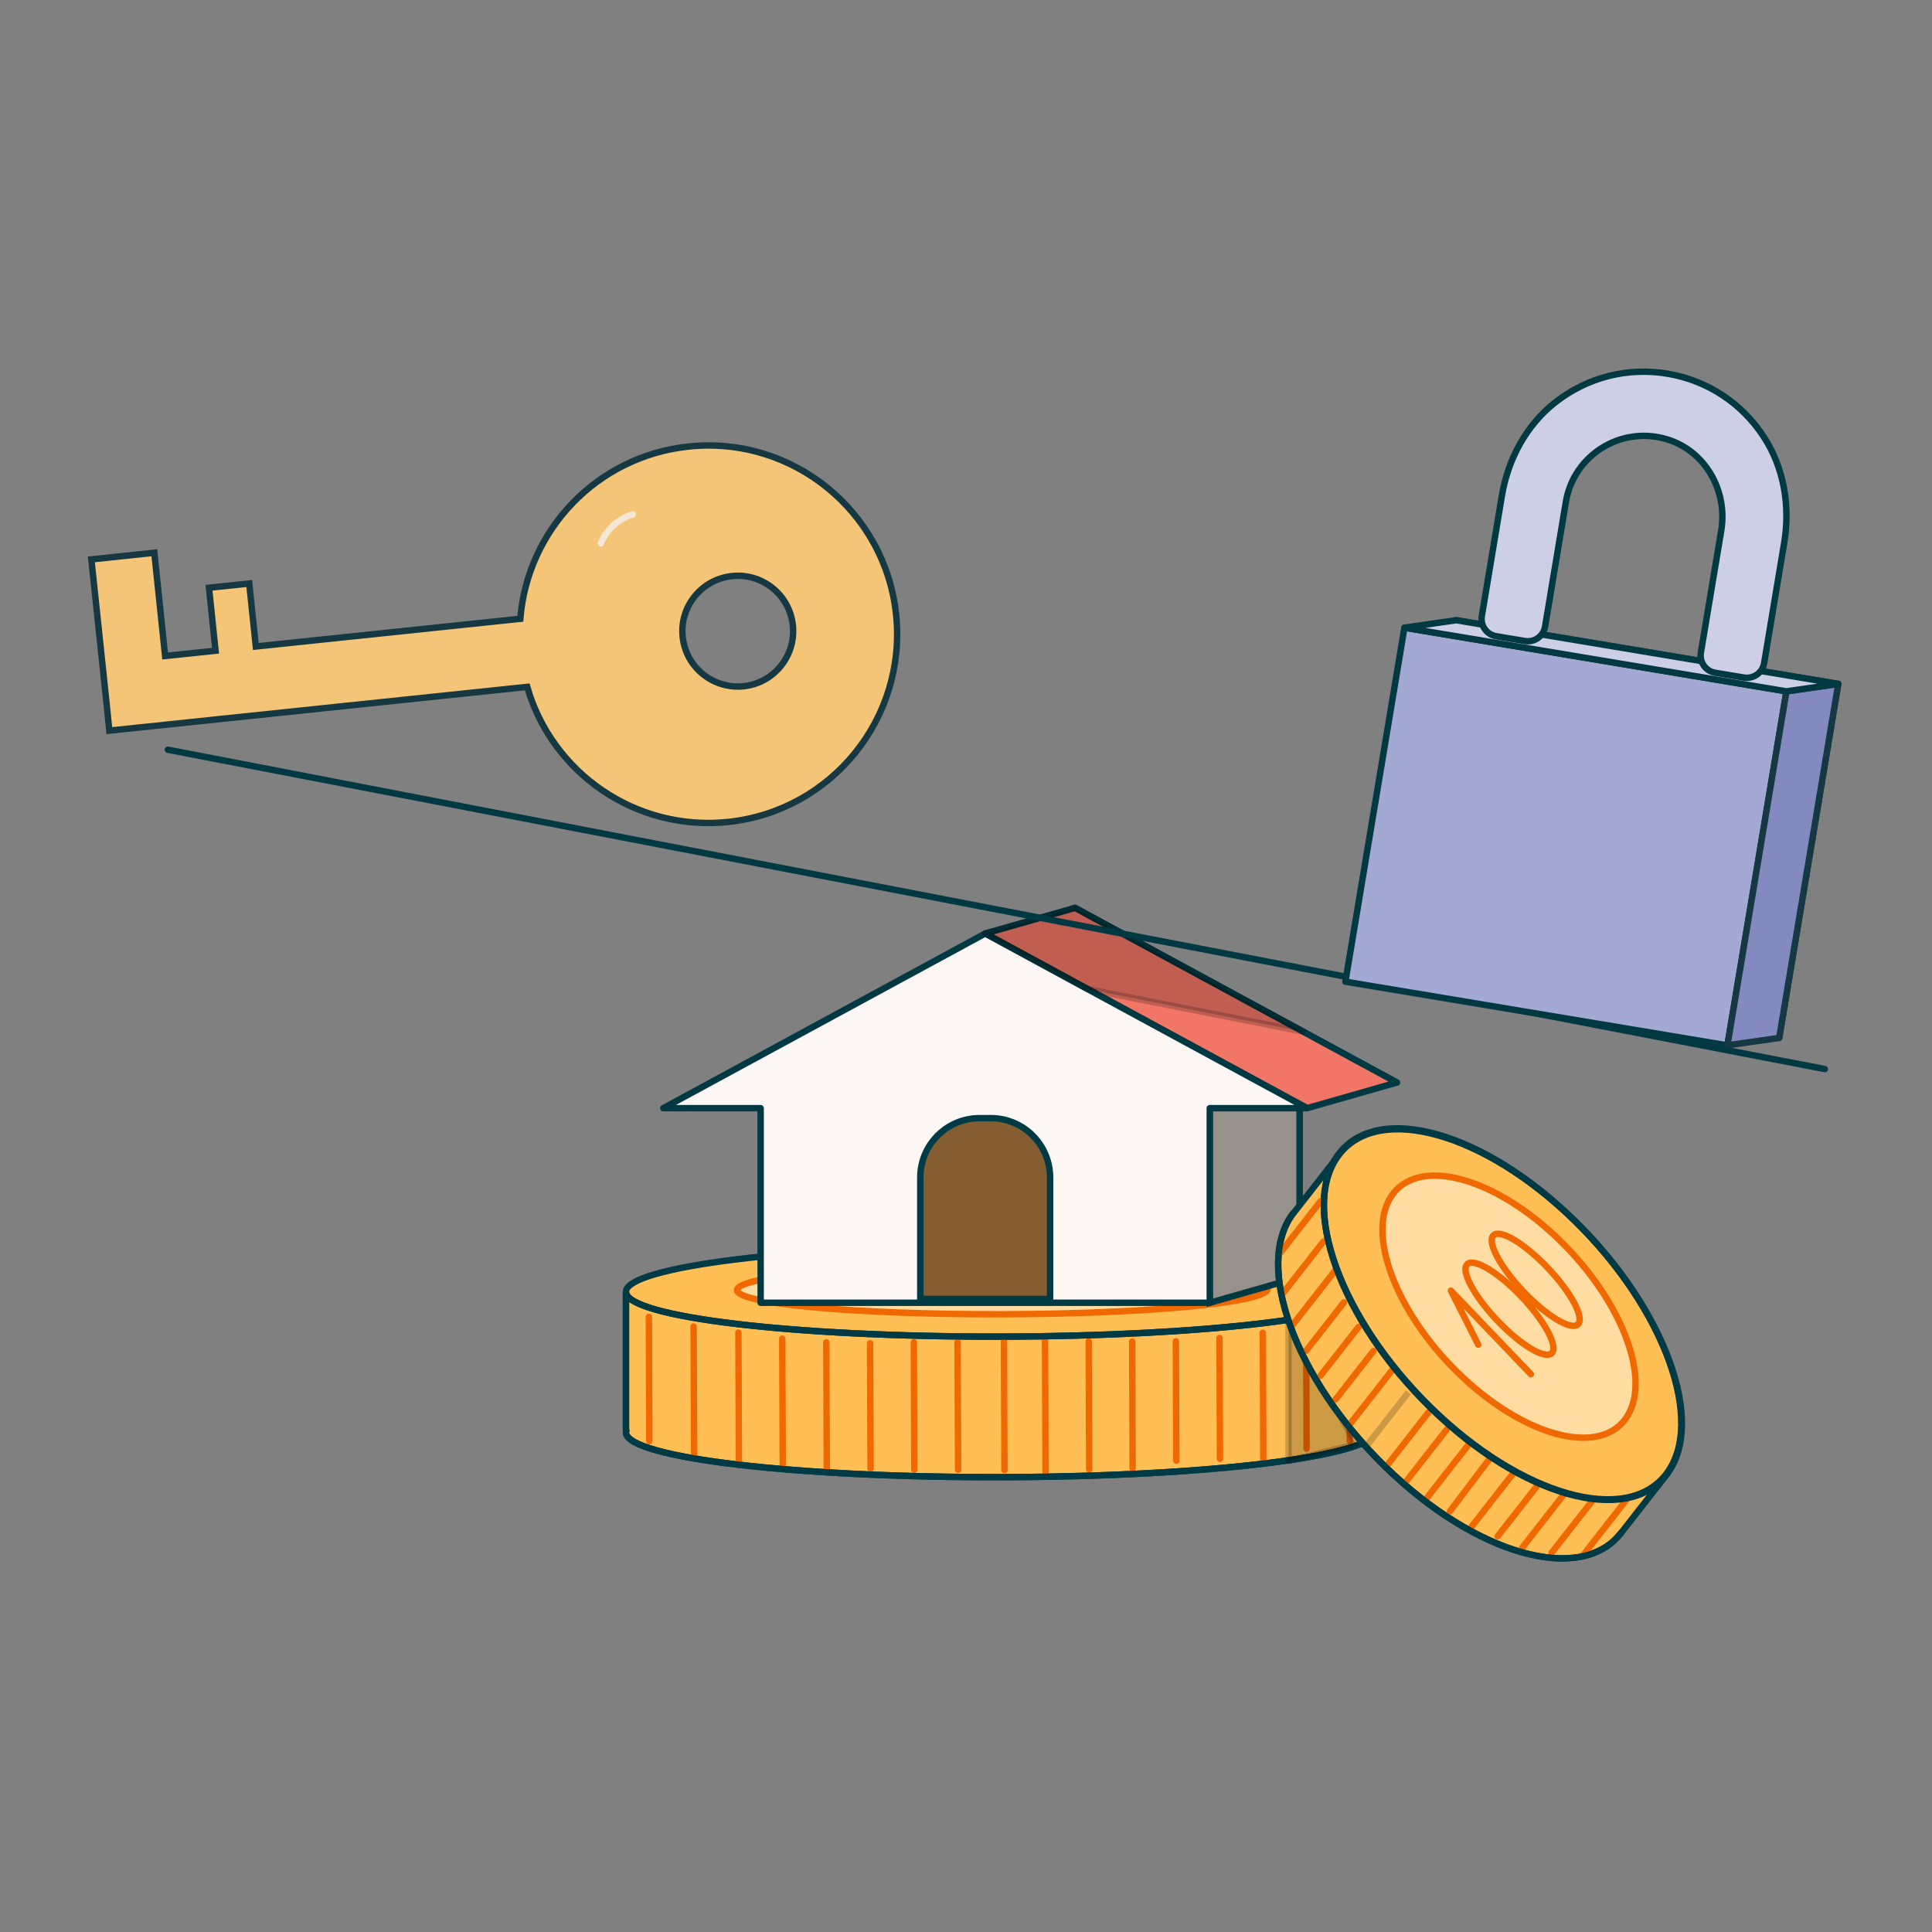 <svg width="482" height="482" viewBox="0 0 482 482" fill="none" xmlns="http://www.w3.org/2000/svg">
<rect x="0" y="0" width="482" height="482" fill="#808080" stroke="none"/>
<g clip-path="url(#clip0_4296_48348)">
<path d="M156.169 322.367V356.894H156.253C156.196 357.069 156.161 357.245 156.169 357.422C156.485 363.697 198.646 368.666 250.342 368.52C302.036 368.374 343.688 363.169 343.374 356.894V322.367H156.169Z" fill="#FFBF55" stroke="#003A44" stroke-width="1.6" stroke-linecap="round" stroke-linejoin="round"/>
<path d="M249.796 333.467C301.492 333.358 343.388 328.182 343.375 321.906C343.362 315.63 301.444 310.631 249.748 310.74C198.052 310.849 156.155 316.025 156.169 322.301C156.182 328.577 198.1 333.576 249.796 333.467Z" fill="#FFBF55" stroke="#003A44" stroke-width="1.6" stroke-linecap="round" stroke-linejoin="round"/>
<path d="M250.085 327.878C286.639 327.787 316.266 324.946 316.257 321.531C316.249 318.117 286.609 315.422 250.055 315.513C213.5 315.603 183.874 318.445 183.883 321.859C183.891 325.274 213.531 327.969 250.085 327.878Z" fill="#FFDCA2" stroke="#EF6800" stroke-width="1.6" stroke-linecap="round" stroke-linejoin="round"/>
<path d="M250.469 334.739L250.596 366.762" stroke="#EF6800" stroke-width="1.6" stroke-linecap="round" stroke-linejoin="round"/>
<path d="M238.895 334.842L239.021 366.677" stroke="#EF6800" stroke-width="1.6" stroke-linecap="round" stroke-linejoin="round"/>
<path d="M227.98 334.883L228.107 366.653" stroke="#EF6800" stroke-width="1.6" stroke-linecap="round" stroke-linejoin="round"/>
<path d="M217.066 335.146L217.191 366.405" stroke="#EF6800" stroke-width="1.6" stroke-linecap="round" stroke-linejoin="round"/>
<path d="M206.145 334.889L206.271 366.678" stroke="#EF6800" stroke-width="1.6" stroke-linecap="round" stroke-linejoin="round"/>
<path d="M195.156 333.966L195.281 365.27" stroke="#EF6800" stroke-width="1.6" stroke-linecap="round" stroke-linejoin="round"/>
<path d="M184.219 332.467L184.347 364.694" stroke="#EF6800" stroke-width="1.6" stroke-linecap="round" stroke-linejoin="round"/>
<path d="M173.043 330.93L173.177 363.158" stroke="#EF6800" stroke-width="1.6" stroke-linecap="round" stroke-linejoin="round"/>
<path d="M161.879 328.537L162.002 359.517" stroke="#EF6800" stroke-width="1.6" stroke-linecap="round" stroke-linejoin="round"/>
<path d="M260.719 334.396L260.841 367.205" stroke="#EF6800" stroke-width="1.6" stroke-linecap="round" stroke-linejoin="round"/>
<path d="M271.617 334.648L271.735 366.551" stroke="#EF6800" stroke-width="1.6" stroke-linecap="round" stroke-linejoin="round"/>
<path d="M282.457 334.701L282.572 366.291" stroke="#EF6800" stroke-width="1.6" stroke-linecap="round" stroke-linejoin="round"/>
<path d="M293.355 334.644L293.474 364.445" stroke="#EF6800" stroke-width="1.6" stroke-linecap="round" stroke-linejoin="round"/>
<path d="M304.242 333.818L304.362 363.947" stroke="#EF6800" stroke-width="1.6" stroke-linecap="round" stroke-linejoin="round"/>
<path d="M315.055 332.492L315.181 364.211" stroke="#EF6800" stroke-width="1.6" stroke-linecap="round" stroke-linejoin="round"/>
<path d="M325.855 331.298L325.975 361.421" stroke="#EF6800" stroke-width="1.6" stroke-linecap="round" stroke-linejoin="round"/>
<path d="M336.605 328.281L336.729 359.462" stroke="#EF6800" stroke-width="1.6" stroke-linecap="round" stroke-linejoin="round"/>
<path d="M343.372 322.36V356.903C343.684 363.187 302.013 368.388 250.356 368.518C198.658 368.692 156.48 363.708 156.168 357.423C156.168 357.25 156.206 357.077 156.246 356.903H156.168V322.361C156.48 328.645 198.658 333.629 250.356 333.456C300.57 333.326 341.383 328.428 343.294 322.361L343.372 322.36Z" stroke="#003A44" stroke-width="1.6" stroke-linecap="round" stroke-linejoin="round"/>
<path opacity="0.2" d="M321.469 330.276V364.43L338.301 360.327L321.469 330.276Z" fill="black" stroke="black" stroke-width="1.6" stroke-linejoin="round"/>
<path d="M268.188 226.494L187.879 270.071H212.166V318.614H324.212V270.071H348.497L268.188 226.494Z" fill="#FCF7F4" stroke="#013943" stroke-width="1.6" stroke-linecap="round" stroke-linejoin="round"/>
<path d="M301.816 325.014L324.216 318.614V270.07L301.816 276.47V325.014Z" fill="#97918C" stroke="#013943" stroke-width="1.6" stroke-miterlimit="10"/>
<path d="M245.793 232.894L268.193 226.494L348.502 270.071L326.102 276.471L245.793 232.894Z" fill="#F17667" stroke="#013943" stroke-width="1.6" stroke-linejoin="round"/>
<path d="M245.79 232.894L165.48 276.471H189.768V325.014H301.813V276.471H326.099L245.79 232.894Z" fill="#FCF7F4" stroke="#013943" stroke-width="1.6" stroke-linecap="round" stroke-linejoin="round"/>
<path d="M244.395 278.955H247.18C255.349 278.955 261.982 285.588 261.982 293.757V324.056H229.594V293.757C229.594 285.588 236.226 278.955 244.395 278.955Z" fill="#845E30" stroke="#003A44" stroke-width="1.6" stroke-linecap="round" stroke-linejoin="round"/>
<path d="M415.951 367.705L404.325 382.58L404.41 382.444C394.501 395.35 368.166 387.951 345.59 365.919C323.014 343.886 312.745 315.564 322.655 302.658L322.67 302.708L334.167 287.999L415.951 367.705Z" fill="#FFBF55" stroke="#003A44" stroke-width="1.6" stroke-linecap="round" stroke-linejoin="round"/>
<path d="M356.983 351.151C379.537 373.212 405.825 380.634 415.699 367.73C425.572 354.827 415.292 326.483 392.738 304.423C370.184 282.363 343.896 274.94 334.023 287.844C324.149 300.748 334.429 329.091 356.983 351.151Z" fill="#FFBF55" stroke="#003A44" stroke-width="1.6" stroke-linecap="round" stroke-linejoin="round"/>
<path d="M363.782 342.516C379.746 358.095 398.367 363.327 405.374 354.201C412.381 345.076 405.12 325.049 389.157 309.469C373.193 293.89 354.571 288.659 347.564 297.784C340.557 306.91 347.818 326.937 363.782 342.516Z" fill="#FFDCA2" stroke="#EF6800" stroke-width="1.6" stroke-linecap="round" stroke-linejoin="round"/>
<path d="M356.445 352.286L346.094 365.529" stroke="#EF6800" stroke-width="1.6" stroke-linecap="round" stroke-linejoin="round"/>
<path opacity="0.2" d="M341.242 360.327L351.383 347.354" stroke="black" stroke-width="1.6" stroke-linejoin="round"/>
<path d="M347.259 341.9L336.941 355.1" stroke="#EF6800" stroke-width="1.6" stroke-linecap="round" stroke-linejoin="round"/>
<path d="M342.639 337.069L333.219 349.122" stroke="#EF6800" stroke-width="1.6" stroke-linecap="round" stroke-linejoin="round"/>
<path d="M338.999 330.979L329.418 343.237" stroke="#EF6800" stroke-width="1.6" stroke-linecap="round" stroke-linejoin="round"/>
<path d="M335.302 324.901L325.867 336.971" stroke="#EF6800" stroke-width="1.6" stroke-linecap="round" stroke-linejoin="round"/>
<path d="M333.01 317.085L322.105 331.036" stroke="#EF6800" stroke-width="1.6" stroke-linecap="round" stroke-linejoin="round"/>
<path d="M330.176 309.731L320.004 322.746" stroke="#EF6800" stroke-width="1.6" stroke-linecap="round" stroke-linejoin="round"/>
<path d="M329.473 299.674L319.316 312.668" stroke="#EF6800" stroke-width="1.6" stroke-linecap="round" stroke-linejoin="round"/>
<path d="M360.931 356.632L350.93 369.427" stroke="#EF6800" stroke-width="1.6" stroke-linecap="round" stroke-linejoin="round"/>
<path d="M366.602 360.122L356.066 373.601" stroke="#EF6800" stroke-width="1.6" stroke-linecap="round" stroke-linejoin="round"/>
<path d="M371.56 364.042L361.742 377.026" stroke="#EF6800" stroke-width="1.6" stroke-linecap="round" stroke-linejoin="round"/>
<path d="M377.322 367.839L367.055 380.974" stroke="#EF6800" stroke-width="1.6" stroke-linecap="round" stroke-linejoin="round"/>
<path d="M383.719 370.39L373.645 383.278" stroke="#EF6800" stroke-width="1.6" stroke-linecap="round" stroke-linejoin="round"/>
<path d="M390.31 372.632L379.781 386.102" stroke="#EF6800" stroke-width="1.6" stroke-linecap="round" stroke-linejoin="round"/>
<path d="M397.141 374.562L387.117 387.386" stroke="#EF6800" stroke-width="1.6" stroke-linecap="round" stroke-linejoin="round"/>
<path d="M406.038 373.815L394.93 388.027" stroke="#EF6800" stroke-width="1.6" stroke-linecap="round" stroke-linejoin="round"/>
<path d="M368.799 335.472L361.969 321.989L381.929 342.841" stroke="#EF6800" stroke-width="1.6" stroke-linecap="round" stroke-linejoin="round"/>
<path d="M387.119 337.604C388.818 335.993 385.48 329.714 379.664 323.58C373.847 317.445 367.755 313.778 366.056 315.388C364.358 316.999 367.696 323.278 373.512 329.412C379.328 335.547 385.42 339.214 387.119 337.604Z" stroke="#EF6800" stroke-width="1.6" stroke-linecap="round" stroke-linejoin="round"/>
<path d="M393.658 330.398C395.357 328.787 392.019 322.508 386.203 316.374C380.386 310.239 374.294 306.572 372.595 308.182C370.897 309.793 374.235 316.072 380.051 322.206C385.867 328.341 391.96 332.008 393.658 330.398Z" stroke="#EF6800" stroke-width="1.6" stroke-linecap="round" stroke-linejoin="round"/>
<path d="M357.004 351.337C379.58 373.369 405.915 380.768 415.824 367.862C425.734 354.956 415.466 326.634 392.89 304.601C370.314 282.569 343.979 275.17 334.069 288.076C324.159 300.982 334.428 329.304 357.004 351.337Z" stroke="#003A44" stroke-width="1.6" stroke-linecap="round" stroke-linejoin="round"/>
<path d="M404.325 382.578L404.41 382.442C394.501 395.348 368.166 387.949 345.59 365.917C323.014 343.884 312.745 315.562 322.655 302.656L322.67 302.706" stroke="#003A44" stroke-width="1.6" stroke-linecap="round" stroke-linejoin="round"/>
<path opacity="0.2" d="M325.099 257.38L271.317 246.78L245.793 232.894L268.193 226.494L325.099 257.38Z" fill="black" stroke="black" stroke-width="1.6" stroke-linejoin="round"/>
<path d="M41.879 187.041L455.262 266.711" stroke="#013943" stroke-width="1.6" stroke-linecap="round" stroke-linejoin="round"/>
<path d="M223.562 153.321C220.841 127.465 197.674 108.681 171.818 111.401C148.905 113.801 131.593 132.201 129.802 154.377L63.818 161.289L62.185 145.577L52.138 146.633L53.77 162.345L41.193 163.657L38.506 137.897L22.793 139.561L25.513 165.321L26.57 175.369L27.274 182.281L131.531 171.369C137.738 192.873 158.603 207.465 181.642 205.065C207.498 202.345 226.249 179.177 223.562 153.321ZM185.513 171.209C177.897 171.977 171.113 166.473 170.313 158.889C169.513 151.305 175.049 144.521 182.633 143.721C190.218 142.921 197.002 148.425 197.802 156.009C198.602 163.593 193.097 170.409 185.513 171.209Z" fill="#F4C477" stroke="#153842" stroke-width="1.6" stroke-miterlimit="10"/>
<path d="M458.605 170.622L363.305 154.731L348.578 243.05L443.879 258.94L458.605 170.622Z" fill="#8489BF" stroke="#153842" stroke-width="1.6" stroke-linejoin="round"/>
<path d="M445.679 172.479L350.379 156.589L335.653 244.907L430.953 260.798L445.679 172.479Z" fill="#A4A9D4" stroke="#013943" stroke-width="1.6" stroke-linejoin="round"/>
<path d="M458.61 170.622L445.683 172.48L430.957 260.799L443.884 258.94L458.61 170.622Z" fill="#8489BF" stroke="#153842" stroke-width="1.6" stroke-linejoin="round"/>
<path d="M350.379 156.59L445.68 172.48L458.607 170.622L363.306 154.731L350.379 156.59Z" fill="#CDCFE7" stroke="#013943" stroke-width="1.6" stroke-linejoin="round"/>
<path d="M435.091 169.037L427.927 167.842C425.547 167.445 423.939 165.195 424.336 162.815L429.42 132.342C431.066 122.47 425.455 112.483 415.873 109.596C404.274 106.102 392.59 113.64 390.661 125.199L385.47 156.334C385.073 158.713 382.823 160.321 380.443 159.924L373.279 158.729C370.9 158.332 369.292 156.082 369.689 153.702L374.692 123.696C376.218 114.542 380.793 106.003 388.116 100.302C396.098 94.09 406.059 91.571 415.967 93.223C425.876 94.876 434.487 100.492 440.019 108.963C445.095 116.734 446.648 126.297 445.121 135.452L440.118 165.446C439.721 167.826 437.47 169.434 435.091 169.037Z" fill="#CDCFE7" stroke="#013943" stroke-width="1.6" stroke-linejoin="round"/>
<path d="M157.845 128.332C154.382 129.391 151.401 131.931 149.906 135.538" stroke="#F4E8D4" stroke-width="1.6" stroke-miterlimit="10" stroke-linecap="round"/>
</g>
<defs>
<clipPath id="clip0_4296_48348">
<rect width="439.183" height="299.261" fill="white" transform="translate(21.031 91.129)"/>
</clipPath>
</defs>
</svg>
